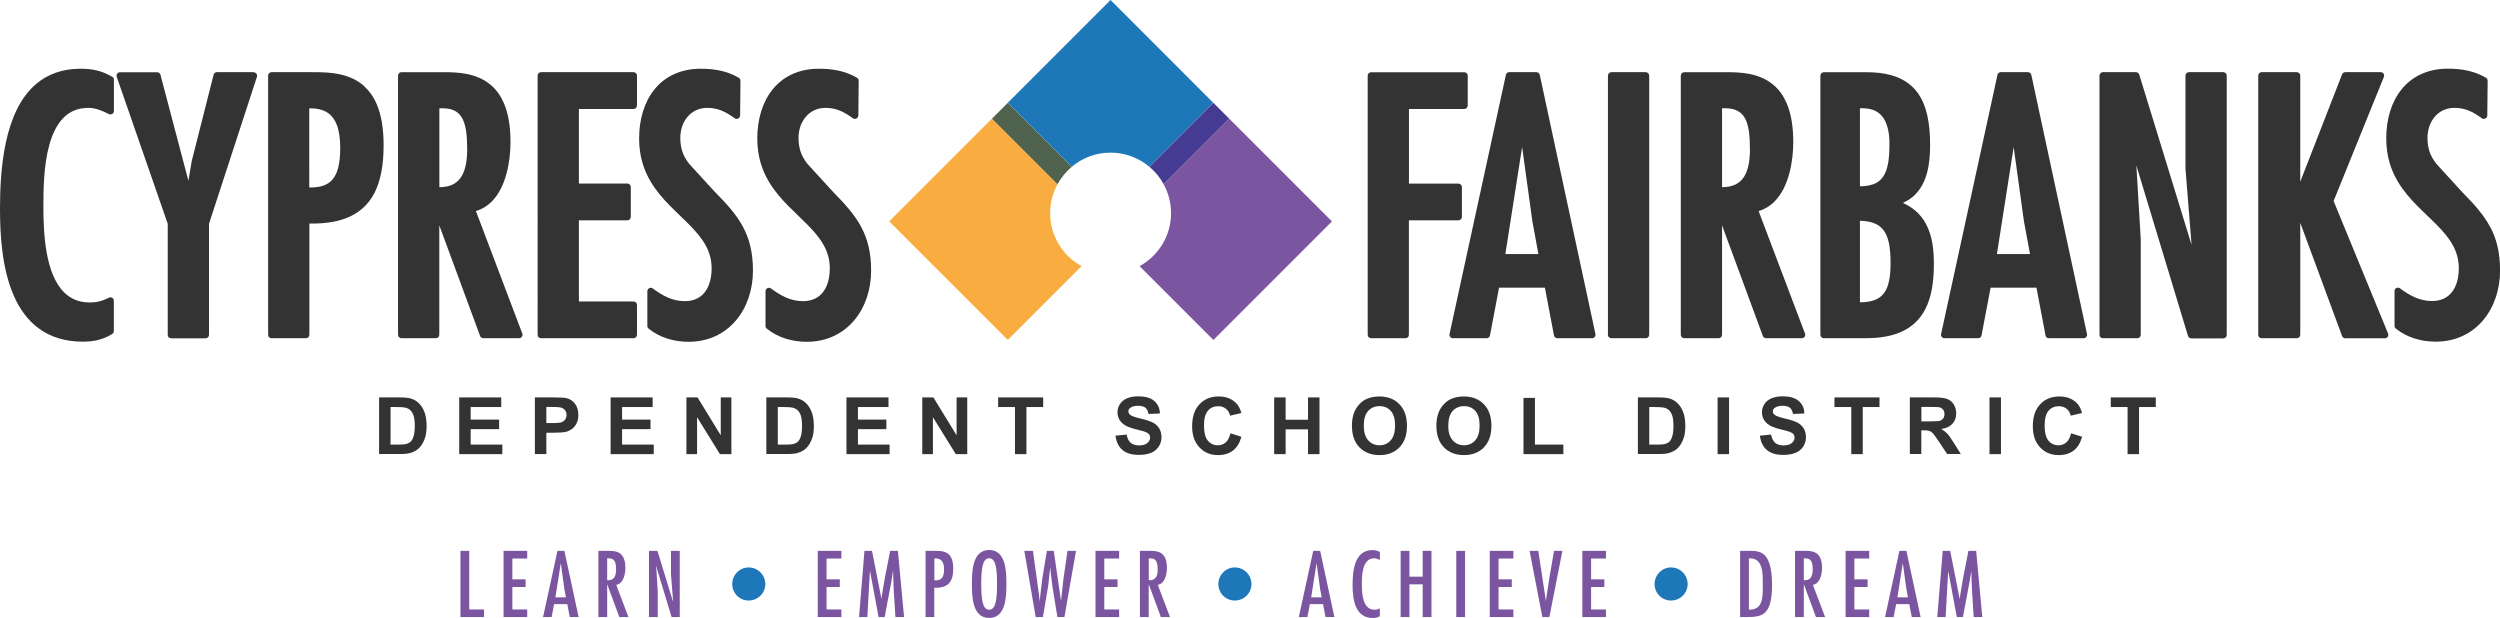 <?xml version="1.0" encoding="UTF-8"?><svg xmlns="http://www.w3.org/2000/svg" viewBox="0 0 364.1 90"><defs><style>.e{fill:#f9ac3f;}.f{fill:#e9292c;}.g{fill:#333;}.h{fill:#1d77b9;}.i{fill:#463b93;}.j{fill:#4f624e;}.k{fill:#7c55a0;}</style></defs><g id="a"/><g id="b"><g id="c"><g id="d"><path class="g" d="M55.21,57.88h3.05c.69,0,1.21,.05,1.57,.16,.48,.14,.9,.39,1.24,.76,.35,.36,.61,.81,.79,1.33,.18,.53,.27,1.18,.27,1.95,0,.68-.08,1.26-.25,1.75-.21,.6-.5,1.09-.88,1.46-.29,.28-.68,.5-1.17,.66-.37,.12-.86,.17-1.48,.17h-3.14v-8.26Zm1.67,1.4v5.47h1.24c.46,0,.8-.03,1.01-.08,.27-.07,.49-.18,.67-.34,.18-.16,.32-.43,.44-.8,.11-.37,.17-.87,.17-1.51s-.06-1.13-.17-1.47c-.11-.34-.27-.61-.47-.8-.2-.19-.46-.32-.77-.39-.23-.05-.69-.08-1.37-.08h-.75Z"/><polygon class="g" points="66.88 66.14 66.88 57.88 73 57.88 73 59.28 68.55 59.28 68.55 61.11 72.69 61.11 72.69 62.5 68.55 62.5 68.55 64.75 73.16 64.75 73.16 66.14 66.88 66.14"/><path class="g" d="M77.9,66.14v-8.26h2.68c1.01,0,1.67,.04,1.98,.12,.47,.12,.87,.39,1.19,.81,.32,.42,.48,.95,.48,1.61,0,.51-.09,.93-.28,1.28s-.42,.62-.7,.81-.57,.33-.86,.39c-.4,.08-.97,.12-1.73,.12h-1.09v3.11h-1.67Zm1.67-6.86v2.34h.91c.65,0,1.1-.04,1.32-.13,.22-.09,.4-.22,.52-.41,.12-.18,.19-.4,.19-.64,0-.3-.09-.55-.26-.74-.18-.2-.4-.32-.67-.37-.2-.04-.6-.06-1.2-.06h-.8Z"/><polygon class="g" points="88.93 66.14 88.93 57.88 95.05 57.88 95.05 59.28 90.6 59.28 90.6 61.11 94.74 61.11 94.74 62.5 90.6 62.5 90.6 64.75 95.21 64.75 95.21 66.14 88.93 66.14"/><polygon class="g" points="99.97 66.14 99.97 57.88 101.59 57.88 104.97 63.4 104.97 57.88 106.52 57.88 106.52 66.14 104.85 66.14 101.52 60.76 101.52 66.14 99.97 66.14"/><path class="g" d="M111.61,57.88h3.05c.69,0,1.21,.05,1.57,.16,.48,.14,.9,.39,1.24,.76,.34,.36,.61,.81,.79,1.33,.18,.53,.27,1.18,.27,1.95,0,.68-.08,1.26-.25,1.75-.21,.6-.5,1.09-.88,1.46-.29,.28-.68,.5-1.17,.66-.37,.12-.86,.17-1.48,.17h-3.14v-8.26Zm1.67,1.4v5.47h1.24c.46,0,.8-.03,1.01-.08,.27-.07,.5-.18,.67-.34,.18-.16,.32-.43,.44-.8,.11-.37,.17-.87,.17-1.51s-.06-1.13-.17-1.47c-.11-.34-.27-.61-.47-.8s-.46-.32-.77-.39c-.23-.05-.69-.08-1.37-.08h-.75Z"/><polygon class="g" points="123.28 66.14 123.28 57.88 129.4 57.88 129.4 59.28 124.95 59.28 124.95 61.11 129.09 61.11 129.09 62.5 124.95 62.5 124.95 64.75 129.56 64.75 129.56 66.14 123.28 66.14"/><polygon class="g" points="134.32 66.14 134.32 57.88 135.94 57.88 139.32 63.4 139.32 57.88 140.87 57.88 140.87 66.14 139.2 66.14 135.87 60.76 135.87 66.14 134.32 66.14"/><polygon class="g" points="147.82 66.14 147.82 59.28 145.37 59.28 145.37 57.88 151.93 57.88 151.93 59.28 149.49 59.28 149.49 66.14 147.82 66.14"/><path class="g" d="M162.46,63.45l1.62-.16c.1,.54,.3,.94,.59,1.2,.3,.25,.7,.38,1.21,.38,.54,0,.94-.11,1.21-.34,.27-.23,.41-.49,.41-.8,0-.2-.06-.36-.17-.5-.12-.14-.31-.25-.6-.36-.2-.07-.64-.19-1.34-.36-.89-.22-1.52-.49-1.88-.82-.51-.45-.76-1.01-.76-1.66,0-.42,.12-.81,.36-1.18,.24-.37,.58-.65,1.03-.84,.45-.19,.99-.29,1.63-.29,1.04,0,1.82,.22,2.34,.68,.52,.46,.8,1.06,.82,1.82l-1.66,.07c-.07-.42-.23-.73-.46-.91-.23-.19-.59-.28-1.06-.28s-.86,.1-1.14,.3c-.18,.13-.27,.3-.27,.51,0,.2,.08,.36,.25,.5,.21,.18,.72,.36,1.53,.55,.81,.19,1.41,.39,1.8,.59,.39,.21,.69,.49,.91,.84,.22,.35,.33,.79,.33,1.31,0,.47-.13,.92-.39,1.33-.27,.41-.64,.72-1.12,.92-.48,.2-1.08,.3-1.79,.3-1.04,0-1.84-.24-2.4-.73-.56-.48-.9-1.18-1-2.11"/><path class="g" d="M179.19,63.1l1.61,.51c-.25,.9-.66,1.57-1.23,2.01-.58,.44-1.31,.66-2.19,.66-1.1,0-2-.38-2.7-1.13-.71-.75-1.06-1.77-1.06-3.07,0-1.37,.35-2.44,1.07-3.2,.71-.76,1.64-1.14,2.8-1.14,1.01,0,1.83,.3,2.46,.89,.38,.35,.66,.86,.85,1.52l-1.65,.39c-.1-.43-.3-.77-.61-1.01-.31-.25-.68-.37-1.13-.37-.61,0-1.11,.22-1.49,.66-.38,.44-.57,1.15-.57,2.13,0,1.04,.19,1.79,.56,2.23s.86,.67,1.46,.67c.44,0,.82-.14,1.14-.42,.32-.28,.55-.72,.69-1.33"/><polygon class="g" points="185.57 66.14 185.57 57.88 187.24 57.88 187.24 61.13 190.5 61.13 190.5 57.88 192.17 57.88 192.17 66.14 190.5 66.14 190.5 62.53 187.24 62.53 187.24 66.14 185.57 66.14"/><path class="g" d="M196.89,62.06c0-.84,.13-1.55,.38-2.12,.19-.42,.44-.8,.77-1.13,.32-.34,.68-.58,1.07-.74,.51-.22,1.11-.33,1.78-.33,1.22,0,2.19,.38,2.92,1.13,.73,.75,1.1,1.8,1.1,3.15s-.36,2.37-1.09,3.13c-.72,.75-1.69,1.13-2.9,1.13s-2.21-.38-2.93-1.13c-.73-.75-1.09-1.78-1.09-3.09m1.72-.06c0,.94,.22,1.64,.65,2.13,.43,.48,.98,.72,1.64,.72s1.21-.24,1.63-.72c.43-.48,.64-1.2,.64-2.16s-.21-1.65-.62-2.12c-.41-.47-.97-.7-1.65-.7s-1.24,.24-1.66,.71c-.42,.47-.63,1.18-.63,2.13"/><path class="g" d="M209.19,62.06c0-.84,.13-1.55,.38-2.12,.19-.42,.44-.8,.77-1.13,.32-.34,.68-.58,1.07-.74,.52-.22,1.11-.33,1.78-.33,1.21,0,2.19,.38,2.92,1.13,.73,.75,1.1,1.8,1.1,3.15s-.36,2.37-1.09,3.13c-.72,.75-1.69,1.13-2.9,1.13s-2.2-.38-2.93-1.13c-.72-.75-1.09-1.78-1.09-3.09m1.72-.06c0,.94,.22,1.64,.65,2.13,.43,.48,.98,.72,1.65,.72s1.21-.24,1.63-.72c.43-.48,.64-1.2,.64-2.16s-.21-1.65-.62-2.12c-.41-.47-.97-.7-1.65-.7s-1.24,.24-1.66,.71c-.42,.47-.63,1.18-.63,2.13"/><polygon class="g" points="221.88 66.14 221.88 57.95 223.55 57.95 223.55 64.75 227.69 64.75 227.69 66.14 221.88 66.14"/><path class="g" d="M238.53,57.88h3.05c.69,0,1.21,.05,1.57,.16,.48,.14,.9,.39,1.24,.76,.35,.36,.61,.81,.79,1.33,.18,.53,.27,1.18,.27,1.95,0,.68-.08,1.26-.25,1.75-.21,.6-.5,1.09-.88,1.46-.29,.28-.68,.5-1.17,.66-.37,.12-.86,.17-1.47,.17h-3.14v-8.26Zm1.67,1.4v5.47h1.24c.46,0,.8-.03,1.01-.08,.27-.07,.5-.18,.67-.34,.18-.16,.32-.43,.43-.8,.12-.37,.17-.87,.17-1.51s-.05-1.13-.17-1.47c-.11-.34-.27-.61-.47-.8-.2-.19-.46-.32-.77-.39-.23-.05-.69-.08-1.37-.08h-.75Z"/><rect class="g" x="250.15" y="57.88" width="1.67" height="8.26"/><path class="g" d="M256.32,63.45l1.62-.16c.1,.54,.3,.94,.59,1.2,.3,.25,.7,.38,1.21,.38,.54,0,.94-.11,1.21-.34,.27-.23,.41-.49,.41-.8,0-.2-.06-.36-.17-.5-.11-.14-.31-.25-.6-.36-.2-.07-.64-.19-1.34-.36-.89-.22-1.52-.49-1.88-.82-.51-.45-.76-1.01-.76-1.66,0-.42,.12-.81,.36-1.18,.24-.37,.58-.65,1.03-.84,.45-.19,.99-.29,1.63-.29,1.03,0,1.82,.22,2.34,.68,.53,.46,.8,1.06,.82,1.82l-1.66,.07c-.07-.42-.22-.73-.46-.91-.24-.19-.59-.28-1.06-.28s-.86,.1-1.14,.3c-.18,.13-.27,.3-.27,.51,0,.2,.08,.36,.25,.5,.21,.18,.72,.36,1.53,.55,.81,.19,1.41,.39,1.8,.59,.39,.21,.69,.49,.91,.84,.22,.35,.33,.79,.33,1.31,0,.47-.13,.92-.39,1.33-.27,.41-.64,.72-1.12,.92-.48,.2-1.08,.3-1.8,.3-1.04,0-1.84-.24-2.4-.73-.56-.48-.9-1.18-1-2.11"/><polygon class="g" points="269.62 66.14 269.62 59.28 267.17 59.28 267.17 57.88 273.73 57.88 273.73 59.28 271.29 59.28 271.29 66.14 269.62 66.14"/><path class="g" d="M278.15,66.14v-8.26h3.51c.88,0,1.52,.07,1.92,.22,.4,.15,.72,.41,.96,.79,.24,.38,.36,.82,.36,1.3,0,.62-.18,1.13-.55,1.53-.37,.4-.91,.66-1.63,.76,.36,.21,.66,.44,.89,.69,.24,.25,.55,.7,.95,1.34l1.01,1.61h-1.99l-1.2-1.8c-.43-.64-.72-1.05-.88-1.22-.16-.17-.32-.28-.5-.34-.17-.06-.45-.09-.84-.09h-.34v3.45h-1.67Zm1.67-4.77h1.23c.8,0,1.3-.03,1.5-.1,.2-.07,.36-.18,.47-.35,.11-.16,.17-.37,.17-.62,0-.28-.07-.5-.22-.67-.15-.17-.36-.28-.63-.33-.14-.02-.54-.03-1.21-.03h-1.3v2.09Z"/><rect class="g" x="289.75" y="57.88" width="1.67" height="8.26"/><path class="g" d="M301.62,63.1l1.62,.51c-.25,.9-.66,1.57-1.23,2.01-.58,.44-1.31,.66-2.19,.66-1.1,0-2-.38-2.7-1.13-.71-.75-1.06-1.77-1.06-3.07,0-1.37,.35-2.44,1.07-3.2,.71-.76,1.64-1.14,2.8-1.14,1.01,0,1.83,.3,2.46,.89,.38,.35,.66,.86,.84,1.52l-1.65,.39c-.1-.43-.3-.77-.61-1.01-.31-.25-.69-.37-1.13-.37-.61,0-1.11,.22-1.49,.66-.38,.44-.57,1.15-.57,2.13,0,1.04,.19,1.79,.56,2.23s.86,.67,1.46,.67c.44,0,.82-.14,1.14-.42,.32-.28,.55-.72,.69-1.33"/><polygon class="g" points="309.86 66.14 309.86 59.28 307.41 59.28 307.41 57.88 313.97 57.88 313.97 59.28 311.53 59.28 311.53 66.14 309.86 66.14"/><rect class="f" x="181.35" y="29.52" width="0" height="0"/><path class="g" d="M16.33,11.18c-.76-.44-1.47-.74-2.22-.92-.75-.18-1.52-.25-2.39-.25-2.67,0-4.79,.82-6.4,2.17-2.43,2.04-3.74,5.21-4.46,8.55C.13,24.09,0,27.64,0,30.49c0,3.98,.33,8.73,2,12.55,.83,1.91,2.01,3.6,3.66,4.8,1.65,1.21,3.77,1.92,6.41,1.92,1.51,0,2.93-.27,4.28-1.13,.14-.09,.23-.25,.23-.42v-4.41c0-.18-.09-.34-.24-.43-.15-.09-.34-.1-.49-.01-.89,.47-1.74,.69-2.77,.69-1.6,0-2.76-.53-3.68-1.41-1.38-1.31-2.18-3.5-2.6-5.84-.42-2.34-.48-4.81-.48-6.67,0-2.35,.02-6.04,.88-9.09,.43-1.52,1.07-2.87,1.98-3.82,.91-.94,2.07-1.51,3.7-1.51,1.02,0,1.99,.4,2.98,.9,.16,.08,.34,.07,.49-.02,.15-.09,.24-.25,.24-.43v-4.56c0-.18-.1-.34-.25-.43"/><path class="g" d="M36.95,10.51h-5.36c-.23,0-.43,.16-.48,.38l-3.2,12.62v.04l-.47,2.78-4.07-15.44c-.06-.22-.26-.37-.48-.37h-5.41c-.16,0-.31,.08-.41,.21-.09,.13-.12,.3-.07,.46l7.43,21.4v16.19c0,.13,.05,.26,.15,.35,.09,.09,.22,.14,.35,.14h5.01c.13,0,.26-.05,.35-.14,.09-.1,.15-.22,.15-.35v-16.19l6.98-21.4c.05-.15,.02-.32-.07-.45-.09-.13-.24-.21-.4-.21"/><path class="g" d="M53.11,12.61c-1.08-1-2.37-1.52-3.68-1.8s-2.65-.3-3.87-.3h-6.01c-.13,0-.26,.05-.35,.15-.09,.09-.15,.22-.15,.35V48.77c0,.13,.05,.26,.15,.35,.09,.09,.22,.14,.35,.14h5.01c.13,0,.26-.05,.35-.14,.09-.1,.15-.22,.15-.35v-16.21c.13,0,.26,0,.39,0,1.83,0,3.4-.23,4.73-.7,2-.71,3.47-2,4.38-3.81,.91-1.81,1.31-4.11,1.31-6.92,0-2.47-.35-4.39-.97-5.87-.46-1.11-1.08-1.98-1.8-2.64m-8.05,3.16h.2c.89,0,1.58,.17,2.13,.44,.81,.42,1.34,1.1,1.69,2.01,.34,.91,.48,2.06,.48,3.3,0,.97-.07,1.82-.22,2.55-.23,1.1-.63,1.88-1.25,2.4-.62,.52-1.51,.82-2.83,.82-.07,0-.14,0-.21,0V15.77Z"/><path class="g" d="M69.31,30.74c.88-.26,1.63-.73,2.25-1.33,1.12-1.1,1.8-2.61,2.22-4.17,.42-1.57,.57-3.2,.57-4.57,0-2.42-.36-4.27-.99-5.7-.47-1.07-1.09-1.91-1.81-2.53-1.07-.94-2.33-1.42-3.57-1.67-1.24-.24-2.46-.26-3.5-.26h-6.01c-.13,0-.26,.05-.35,.15-.09,.09-.15,.22-.15,.35V48.76c0,.13,.05,.26,.15,.35,.09,.09,.22,.15,.35,.15h5.01c.13,0,.26-.05,.35-.15,.09-.09,.15-.22,.15-.35v-15.94l5.94,16.11c.07,.2,.26,.33,.47,.33h5.21c.17,0,.32-.08,.41-.22,.09-.14,.12-.31,.06-.46l-6.76-17.85Zm-1.27-8.96c0,1.76-.3,3.16-.92,4.06-.31,.45-.7,.8-1.2,1.04-.5,.24-1.13,.38-1.91,.38h-.02V15.77h.31c.06,0,.11,0,.17,0,.84,0,1.45,.17,1.91,.45,.34,.21,.61,.48,.83,.82,.33,.51,.54,1.2,.67,2.01,.12,.81,.16,1.74,.16,2.72"/><path class="g" d="M92.27,10.51h-13.47c-.13,0-.26,.05-.35,.15-.09,.09-.15,.22-.15,.35V48.77c0,.13,.05,.26,.15,.35,.09,.09,.22,.14,.35,.14h13.47c.13,0,.26-.05,.35-.14,.09-.1,.15-.22,.15-.35v-4.36c0-.13-.05-.26-.15-.35-.09-.1-.22-.15-.35-.15h-7.96v-11.82h7.06c.13,0,.26-.05,.35-.15,.09-.09,.15-.22,.15-.35v-4.36c0-.13-.05-.26-.15-.35-.09-.09-.22-.15-.35-.15h-7.06V15.87h7.96c.13,0,.26-.05,.35-.15,.09-.09,.15-.22,.15-.35v-4.36c0-.13-.05-.26-.15-.35-.09-.09-.22-.15-.35-.15"/><path class="g" d="M104.15,27.99l-3.78-4.13c-.47-.61-.79-1.17-.99-1.77-.2-.6-.3-1.23-.3-2.02,0-1.19,.39-2.29,1.07-3.08,.68-.78,1.64-1.28,2.88-1.28,.79,0,1.45,.15,2.09,.41,.64,.26,1.24,.64,1.87,1.1,.15,.11,.35,.13,.52,.04,.17-.08,.27-.26,.28-.44l.05-5.06c0-.18-.09-.34-.24-.43-1.71-1.02-3.61-1.32-5.56-1.32-2.96,0-5.25,1.16-6.74,3.03-1.5,1.87-2.22,4.4-2.22,7.14,0,2.57,.69,4.62,1.72,6.34,1.55,2.57,3.82,4.4,5.64,6.26,.91,.93,1.72,1.86,2.29,2.88,.57,1.02,.91,2.12,.91,3.44,0,1.33-.31,2.54-.94,3.38-.31,.42-.7,.76-1.19,1-.48,.24-1.07,.38-1.78,.38-.9,0-1.69-.2-2.45-.52-.76-.33-1.48-.79-2.21-1.33-.15-.11-.35-.13-.52-.04-.17,.08-.27,.26-.27,.45v5.06c0,.15,.07,.3,.19,.39,1.66,1.34,3.78,1.91,5.82,1.91,2.92,0,5.29-1.21,6.9-3.12,1.61-1.91,2.47-4.49,2.47-7.25,0-2.62-.51-4.62-1.46-6.39-.95-1.77-2.33-3.29-4.03-5.02"/><path class="g" d="M121.37,27.99l-3.78-4.13c-.47-.61-.79-1.18-.99-1.77-.2-.6-.3-1.23-.3-2.02,0-1.19,.39-2.29,1.07-3.08,.68-.78,1.64-1.28,2.88-1.28,.78,0,1.45,.15,2.09,.41,.63,.26,1.24,.64,1.87,1.1,.15,.11,.35,.13,.52,.04,.17-.08,.27-.26,.28-.44l.05-5.06c0-.18-.09-.34-.25-.43-1.71-1.02-3.61-1.32-5.56-1.32-2.96,0-5.25,1.16-6.74,3.03-1.5,1.87-2.22,4.4-2.22,7.14,0,2.57,.69,4.62,1.72,6.34,1.55,2.57,3.82,4.4,5.64,6.26,.91,.93,1.72,1.86,2.29,2.88,.57,1.02,.91,2.12,.91,3.44,0,1.33-.31,2.54-.94,3.38-.31,.42-.7,.76-1.19,1-.48,.24-1.07,.38-1.78,.38-.9,0-1.69-.2-2.45-.52-.76-.33-1.48-.79-2.21-1.33-.15-.11-.35-.13-.52-.04-.17,.08-.27,.26-.27,.45v5.06c0,.15,.07,.3,.19,.39,1.66,1.34,3.78,1.91,5.82,1.91,2.92,0,5.29-1.21,6.9-3.12,1.61-1.91,2.47-4.49,2.47-7.25,0-2.62-.51-4.62-1.46-6.39-.95-1.76-2.33-3.29-4.03-5.02"/><path class="g" d="M212.76,31.95c.09-.09,.15-.22,.15-.35v-4.36c0-.13-.05-.26-.15-.35-.09-.09-.22-.15-.35-.15h-7.21V15.87h8.06c.13,0,.26-.05,.35-.15,.09-.09,.15-.22,.15-.35v-4.36c0-.13-.05-.26-.15-.35-.09-.09-.22-.14-.35-.14h-13.57c-.13,0-.26,.05-.35,.14-.09,.09-.15,.22-.15,.35V48.76c0,.13,.05,.26,.15,.35,.09,.09,.22,.15,.35,.15h5c.13,0,.26-.05,.36-.15,.09-.09,.14-.22,.14-.35v-16.67h7.21c.13,0,.26-.05,.35-.15"/><path class="g" d="M223.77,10.51h-3.96c-.24,0-.44,.16-.49,.39l-8.21,37.75c-.03,.15,0,.3,.1,.42,.09,.12,.24,.19,.39,.19h4.91c.24,0,.45-.17,.49-.41l1.32-6.95h6.68l1.32,6.95c.04,.24,.25,.41,.49,.41h5.06c.15,0,.29-.07,.39-.19,.1-.12,.13-.27,.1-.42l-8.11-37.75c-.05-.23-.25-.39-.49-.39m.3,26.49h-4.82l2.44-15.58,1.48,10.7v.02l.89,4.87Z"/><path class="g" d="M239.69,10.51h-5.01c-.13,0-.26,.05-.35,.15-.09,.09-.15,.22-.15,.35V48.77c0,.13,.05,.26,.15,.35,.09,.09,.22,.14,.35,.14h5.01c.13,0,.26-.05,.35-.14,.09-.1,.15-.22,.15-.35V11.01c0-.13-.05-.26-.15-.35-.09-.09-.22-.15-.35-.15"/><path class="g" d="M256.13,30.74c.88-.26,1.63-.73,2.25-1.33,1.12-1.1,1.8-2.61,2.22-4.17,.42-1.57,.57-3.2,.57-4.57,0-2.42-.36-4.27-.99-5.7-.47-1.07-1.09-1.91-1.81-2.53-1.07-.94-2.33-1.42-3.57-1.67-1.24-.24-2.46-.26-3.5-.26h-6.01c-.13,0-.26,.05-.35,.15-.09,.09-.15,.22-.15,.35V48.76c0,.13,.05,.26,.15,.35,.09,.09,.22,.15,.35,.15h5.01c.13,0,.26-.05,.35-.15,.09-.09,.15-.22,.15-.35v-15.94l5.94,16.11c.07,.2,.26,.33,.47,.33h5.21c.16,0,.32-.08,.41-.22,.09-.14,.12-.31,.05-.46l-6.76-17.85Zm-1.27-8.96c0,1.76-.3,3.16-.92,4.06-.32,.45-.7,.8-1.21,1.04-.5,.24-1.13,.38-1.91,.38h-.02V15.77h.31c.06,0,.11,0,.17,0,.84,0,1.45,.17,1.91,.45,.35,.21,.61,.48,.84,.82,.33,.51,.54,1.2,.67,2.01,.12,.81,.16,1.74,.16,2.72"/><path class="g" d="M278.8,30.56c-.48-.39-1.04-.72-1.67-1.01,.55-.25,1.05-.55,1.47-.91,1.04-.9,1.67-2.08,2.03-3.38,.36-1.3,.47-2.72,.47-4.13,0-1.61-.12-3.08-.42-4.37-.44-1.94-1.3-3.54-2.75-4.62-1.45-1.08-3.43-1.62-6.05-1.62h-6.26c-.13,0-.26,.05-.35,.15-.09,.09-.15,.22-.15,.35V48.76c0,.13,.06,.26,.15,.35,.09,.09,.22,.15,.35,.15h6.01c1.78,0,3.3-.21,4.59-.66,1.93-.67,3.33-1.89,4.2-3.61,.87-1.71,1.23-3.89,1.23-6.55,0-2.14-.25-4.1-1.1-5.73-.42-.82-1-1.55-1.75-2.16m-6.11-3.68c-.48,.16-1.08,.26-1.81,.26V15.77h.44c.78,0,1.38,.16,1.87,.41,.73,.39,1.21,1.02,1.54,1.85,.32,.82,.46,1.84,.45,2.9,0,.95-.04,1.84-.16,2.61-.18,1.16-.53,2.05-1.14,2.64-.31,.3-.69,.54-1.19,.7m-1.81,5.27c.92,.02,1.66,.17,2.21,.42,.46,.2,.81,.47,1.1,.8,.43,.49,.72,1.15,.9,1.98,.18,.83,.25,1.83,.25,2.96,0,.97-.06,1.83-.21,2.55-.11,.54-.26,1.01-.47,1.4-.31,.58-.72,1-1.32,1.3-.59,.3-1.39,.47-2.44,.47h-.02v-11.87Z"/><path class="g" d="M295.36,10.51h-3.96c-.24,0-.44,.16-.49,.39l-8.21,37.75c-.03,.15,0,.3,.1,.42,.09,.12,.24,.19,.39,.19h4.91c.24,0,.45-.17,.49-.41l1.32-6.95h6.68l1.32,6.95c.04,.24,.25,.41,.49,.41h5.06c.15,0,.29-.07,.39-.19,.1-.12,.13-.27,.1-.42l-8.11-37.75c-.05-.23-.26-.39-.49-.39m.3,26.49h-4.82l2.44-15.58,1.48,10.7v.02l.9,4.87Z"/><path class="g" d="M323.8,10.51h-5.01c-.13,0-.26,.05-.35,.15-.09,.09-.15,.22-.15,.35v13.51l.89,11.14-7.62-24.8c-.07-.21-.26-.35-.48-.35h-4.81c-.13,0-.26,.05-.35,.15-.09,.09-.15,.22-.15,.35V48.77c0,.13,.05,.26,.15,.35,.09,.09,.22,.14,.35,.14h5.01c.13,0,.26-.05,.35-.14,.09-.1,.15-.22,.15-.35v-13.9l-.64-10.77,7.52,24.82c.06,.21,.26,.36,.48,.36h4.66c.13,0,.26-.05,.35-.14,.09-.1,.15-.22,.15-.35V11.01c0-.13-.05-.26-.15-.35-.09-.09-.22-.15-.35-.15"/><path class="g" d="M339.86,29.29l7.33-18.09c.06-.15,.05-.33-.05-.47-.09-.14-.25-.22-.41-.22h-5.16c-.21,0-.39,.13-.47,.32l-6.09,15.64V11.01c0-.13-.05-.26-.15-.35-.09-.09-.22-.15-.36-.15h-5.11c-.13,0-.26,.05-.35,.15-.09,.09-.15,.22-.15,.35V48.77c0,.13,.05,.26,.15,.35,.09,.09,.22,.14,.35,.14h5.11c.13,0,.26-.05,.36-.14,.09-.1,.15-.22,.15-.35v-16.32l6.09,16.49c.08,.2,.26,.33,.47,.33h5.76c.17,0,.32-.08,.42-.22s.11-.31,.05-.47l-7.93-19.29Z"/><path class="g" d="M362.64,33.01c-.95-1.77-2.33-3.29-4.03-5.02l-3.78-4.13c-.47-.61-.79-1.18-.99-1.77-.2-.6-.3-1.23-.3-2.02,0-1.19,.39-2.29,1.07-3.08s1.64-1.28,2.88-1.28c.79,0,1.45,.15,2.09,.41,.64,.26,1.24,.64,1.87,1.1,.15,.11,.35,.13,.52,.04,.17-.08,.27-.25,.28-.44l.05-5.06c0-.18-.09-.34-.25-.44-1.71-1.01-3.61-1.32-5.56-1.32-2.95,0-5.25,1.16-6.74,3.03-1.5,1.87-2.22,4.4-2.22,7.13,0,2.57,.69,4.63,1.72,6.34,1.55,2.57,3.82,4.4,5.65,6.26,.91,.93,1.72,1.86,2.29,2.88,.57,1.02,.91,2.12,.91,3.44,0,1.33-.31,2.54-.94,3.38-.32,.42-.7,.76-1.19,1-.48,.24-1.07,.38-1.78,.38-.9,0-1.69-.2-2.45-.52-.76-.33-1.48-.79-2.21-1.33-.15-.11-.35-.13-.52-.04-.17,.08-.27,.26-.27,.45v5.06c0,.15,.07,.3,.18,.39,1.66,1.34,3.78,1.91,5.82,1.91,2.92,0,5.29-1.21,6.9-3.12,1.61-1.91,2.47-4.49,2.47-7.25,0-2.62-.51-4.62-1.46-6.39"/><path class="h" d="M161.74,0l-14.97,14.97,9.32,9.32c1.53-1.29,3.5-2.06,5.65-2.06s4.12,.77,5.65,2.06l9.31-9.32L161.74,0Z"/><path class="k" d="M193.98,32.24l-14.97-14.97-9.54,9.55c.68,1.25,1.08,2.69,1.08,4.22,0,3.33-1.85,6.22-4.58,7.72l10.75,10.75,17.27-17.27Z"/><path class="e" d="M152.94,31.04c0-1.53,.39-2.97,1.08-4.22l-9.55-9.55-14.97,14.97,17.27,17.27,10.75-10.75c-2.73-1.49-4.58-4.39-4.58-7.72"/><path class="i" d="M167.4,24.29c.84,.7,1.54,1.56,2.07,2.53l9.54-9.55-2.3-2.3-9.31,9.32Z"/><path class="j" d="M154.02,26.82c.53-.96,1.23-1.82,2.07-2.52l-9.32-9.32-2.3,2.3,9.55,9.55Z"/><polygon class="k" points="68.34 80.23 68.34 88.76 70.49 88.76 70.49 89.87 67.06 89.87 67.06 80.23 68.34 80.23"/><polygon class="k" points="76.78 80.23 76.78 81.34 74.62 81.34 74.62 84.37 76.55 84.37 76.55 85.49 74.62 85.49 74.62 88.76 76.78 88.76 76.78 89.87 73.34 89.87 73.34 80.23 76.78 80.23"/><path class="k" d="M82.2,80.23l2.07,9.64h-1.29l-.36-1.88h-1.92l-.36,1.88h-1.25l2.1-9.64h1.01Zm-.03,5.37l-.48-3.5h-.03l-.77,4.9h1.53l-.26-1.39Z"/><path class="k" d="M87.16,80.23h1.53c.93,0,2.39,.05,2.39,2.47,0,.91-.27,2.29-1.33,2.48l1.78,4.69h-1.33l-1.74-4.72h-.03v4.72h-1.28v-9.64Zm2.57,2.75c0-.92-.12-1.69-1.09-1.66h-.21v3.18c.96,.07,1.29-.55,1.29-1.52"/><polygon class="k" points="95.61 83.1 95.8 86.33 95.8 89.87 94.52 89.87 94.52 80.23 95.75 80.23 98 87.56 98.03 87.53 97.72 83.67 97.72 80.23 99 80.23 99 89.87 97.81 89.87 95.56 82.44 95.53 82.47 95.61 83.1"/><path class="h" d="M109.03,82.64c1.35,0,2.43,1.1,2.43,2.42s-1.07,2.4-2.43,2.4-2.39-1.1-2.39-2.4,1.06-2.42,2.39-2.42"/><polygon class="k" points="122.54 80.23 122.54 81.34 120.38 81.34 120.38 84.37 122.31 84.37 122.31 85.49 120.38 85.49 120.38 88.76 122.54 88.76 122.54 89.87 119.1 89.87 119.1 80.23 122.54 80.23"/><polygon class="k" points="127 80.23 128.37 87.19 128.39 87.19 128.43 86.79 128.81 84.48 129.64 80.23 130.77 80.23 131.67 89.87 130.41 89.87 130.18 86.28 130.11 84.49 130.08 83.23 130.05 83.23 129.84 84.6 128.84 89.87 127.96 89.87 126.72 83.23 126.69 83.23 126.32 89.87 125.11 89.87 125.9 80.23 127 80.23"/><path class="k" d="M134.8,89.87v-9.64h1.53c1.1,0,2.5,.1,2.5,2.58,0,1.96-.77,2.86-2.76,2.79v4.27h-1.28Zm1.28-8.55v3.2c1.1,.08,1.41-.52,1.41-1.6,0-.87-.26-1.6-1.23-1.6h-.18Z"/><path class="k" d="M146.57,85.05c0,1.74-.03,4.95-2.51,4.95s-2.51-3.21-2.51-4.95,.03-4.95,2.51-4.95,2.51,3.21,2.51,4.95m-3.66,0c0,2.05,.14,3.75,1.15,3.75s1.15-1.7,1.15-3.75-.14-3.75-1.15-3.75-1.15,1.7-1.15,3.75"/><polygon class="k" points="150.44 80.23 151.34 86.77 151.39 87.48 151.42 87.48 151.8 84.25 152.47 80.23 153.47 80.23 154.51 87.42 154.54 87.42 154.88 84.32 155.47 80.23 156.71 80.23 155.02 89.87 154 89.87 153.27 85.39 152.98 82.96 152.97 82.71 152.94 82.71 152.66 85.31 151.89 89.87 150.84 89.87 149.18 80.23 150.44 80.23"/><polygon class="k" points="162.99 80.23 162.99 81.34 160.83 81.34 160.83 84.37 162.76 84.37 162.76 85.49 160.83 85.49 160.83 88.76 162.99 88.76 162.99 89.87 159.55 89.87 159.55 80.23 162.99 80.23"/><path class="k" d="M166.03,80.23h1.53c.93,0,2.39,.05,2.39,2.47,0,.91-.27,2.29-1.33,2.48l1.78,4.69h-1.33l-1.74-4.72h-.03v4.72h-1.28v-9.64Zm2.57,2.75c0-.92-.12-1.69-1.09-1.66h-.2v3.18c.96,.07,1.29-.55,1.29-1.52"/><path class="h" d="M179.83,82.64c1.36,0,2.43,1.1,2.43,2.42s-1.07,2.4-2.43,2.4-2.39-1.1-2.39-2.4,1.06-2.42,2.39-2.42"/><path class="k" d="M192.27,80.23l2.07,9.64h-1.29l-.36-1.88h-1.92l-.36,1.88h-1.25l2.1-9.64h1.01Zm-.03,5.37l-.48-3.5h-.03l-.77,4.9h1.53l-.26-1.39Z"/><path class="k" d="M200.96,81.55c-.25-.13-.52-.24-.82-.24-1.79,0-1.8,2.61-1.8,3.81,0,1.28,.1,3.68,1.85,3.68,.28,0,.52-.07,.77-.19v1.13c-.32,.2-.65,.27-1.02,.27-2.61,0-2.95-2.77-2.95-4.79s.25-5.1,2.87-5.1c.43,0,.74,.07,1.11,.28v1.16Z"/><polygon class="k" points="205.27 80.23 205.27 83.99 207.2 83.99 207.2 80.23 208.48 80.23 208.48 89.87 207.2 89.87 207.2 85.1 205.27 85.1 205.27 89.87 203.99 89.87 203.99 80.23 205.27 80.23"/><rect class="k" x="212.09" y="80.23" width="1.28" height="9.64"/><polygon class="k" points="220.41 80.23 220.41 81.34 218.25 81.34 218.25 84.37 220.18 84.37 220.18 85.49 218.25 85.49 218.25 88.76 220.41 88.76 220.41 89.87 216.97 89.87 216.97 80.23 220.41 80.23"/><polygon class="k" points="224.04 80.23 225.14 87.48 225.17 87.48 225.23 86.88 225.74 83.63 226.33 80.23 227.55 80.23 225.65 89.87 224.63 89.87 222.77 80.23 224.04 80.23"/><polygon class="k" points="233.89 80.23 233.89 81.34 231.73 81.34 231.73 84.37 233.66 84.37 233.66 85.49 231.73 85.49 231.73 88.76 233.89 88.76 233.89 89.87 230.45 89.87 230.45 80.23 233.89 80.23"/><path class="h" d="M243.36,82.64c1.36,0,2.43,1.1,2.43,2.42s-1.07,2.4-2.43,2.4-2.39-1.1-2.39-2.4,1.06-2.42,2.39-2.42"/><path class="k" d="M254.86,80.23c1.51,0,3.22,.1,3.22,4.99,0,4.45-1.48,4.65-3.77,4.65h-.88v-9.64h1.43Zm-.15,1.09v7.47c2.11,.06,2.02-1.93,2.02-3.57,0-1.48,.14-4.03-2.02-3.9"/><path class="k" d="M261.43,80.23h1.54c.93,0,2.39,.05,2.39,2.47,0,.91-.27,2.29-1.33,2.48l1.78,4.69h-1.33l-1.74-4.72h-.03v4.72h-1.28v-9.64Zm2.57,2.75c0-.92-.11-1.69-1.09-1.66h-.2v3.18c.96,.07,1.29-.55,1.29-1.52"/><polygon class="k" points="272.23 80.23 272.23 81.34 270.07 81.34 270.07 84.37 272 84.37 272 85.49 270.07 85.49 270.07 88.76 272.23 88.76 272.23 89.87 268.79 89.87 268.79 80.23 272.23 80.23"/><path class="k" d="M277.65,80.23l2.07,9.64h-1.29l-.36-1.88h-1.92l-.36,1.88h-1.25l2.09-9.64h1.01Zm-.03,5.37l-.48-3.5h-.03l-.77,4.9h1.53l-.25-1.39Z"/><polygon class="k" points="284.03 80.23 285.4 87.19 285.43 87.19 285.47 86.79 285.85 84.48 286.68 80.23 287.81 80.23 288.7 89.87 287.45 89.87 287.22 86.28 287.14 84.49 287.11 83.23 287.09 83.23 286.87 84.6 285.88 89.87 284.99 89.87 283.75 83.23 283.73 83.23 283.36 89.87 282.14 89.87 282.94 80.23 284.03 80.23"/></g></g></g></svg>